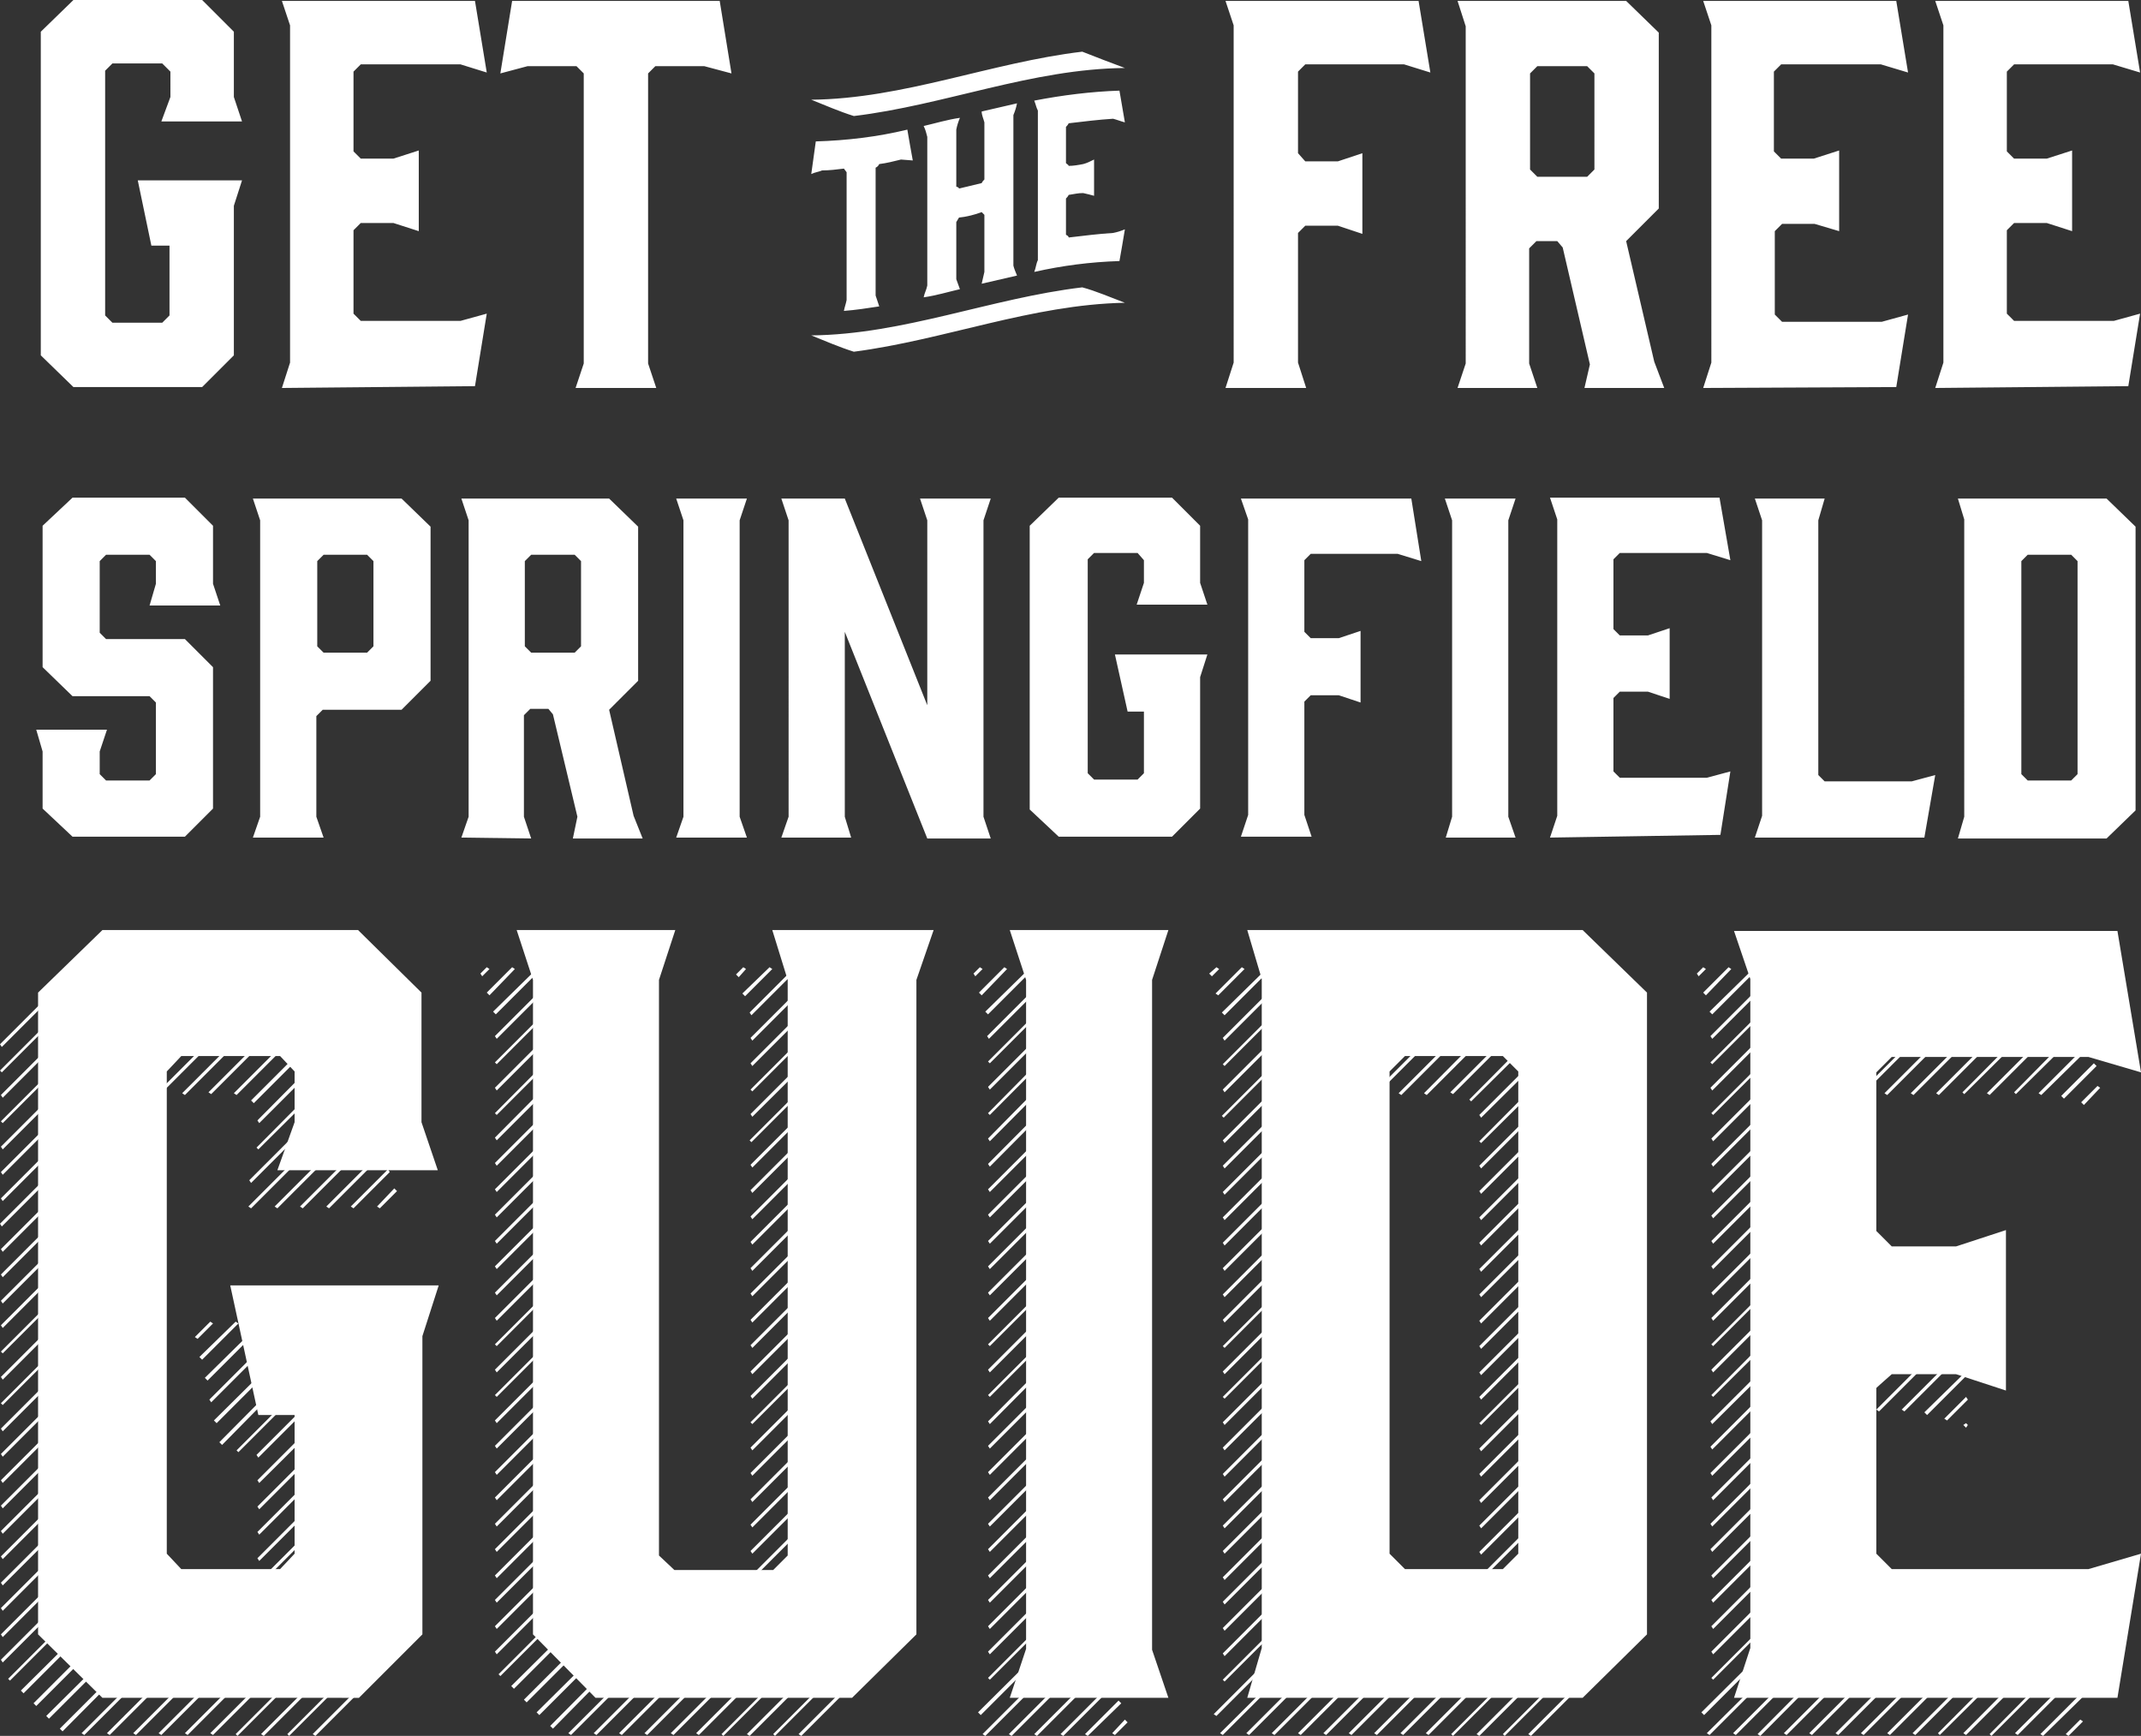 <svg version="1.1" id="textgroup" xmlns="http://www.w3.org/2000/svg" x="0" y="0" viewBox="0 0 236.2 191.5" xml:space="preserve"><rect x="0" y="0" width="236.2" height="191.5" fill="#333333" stroke="none"/><style>.st0{fill:#fff}</style><path id="textStripes" class="st0" d="M28.3 106.7l.3.2L.2 135.3 0 135l28.3-28.3zm-2.7 0l.3.2L.3 132.5l-.2-.3 25.5-25.5zm-2.9 0l.3.2L.3 129.6l-.2-.3 22.6-22.6zm-2.8 0l.3.2L.3 126.8l-.2-.3 19.8-19.8zm-2.8 0l.2.2-17 17-.2-.2 17-17zm-2.9 0l.3.2L.3 121.1l-.2-.3 14.1-14.1zm-2.8 0l.2.2L.2 118.3l-.2-.2 11.4-11.4zm-2.9 0l.3.2-8.6 8.6-.2-.3 8.5-8.5zm5.8 16.9l.2.3L.3 138.1l-.2-.3 14.2-14.2zm0 2.8l.2.3L.3 140.9l-.2-.3 14.2-14.2zm0 2.9l.2.3L.3 143.8l-.2-.3 14.2-14.2zm0 2.7l.2.3L.3 146.5l-.2-.3L14.3 132zm0 2.9l.2.2L.3 149.3l-.2-.2 14.2-14.2zm0 2.8l.2.3L.3 152.2l-.2-.3 14.2-14.2zm0 2.9l.2.2L.3 155l-.2-.2 14.2-14.2zm0 2.8l.2.3L.3 157.9l-.2-.3 14.2-14.2zm0 2.8l.2.3L.3 160.7l-.2-.3 14.2-14.2zm0 2.9l.2.3L.3 163.6l-.2-.3 14.2-14.2zm0 2.8l.2.3L.3 166.4l-.2-.3 14.2-14.2zm0 2.8l.2.3L.3 169.2l-.2-.3 14.2-14.2zm0 2.8l.2.3L.3 172l-.2-.3 14.2-14.2zm0 2.9l.2.3L.3 174.9l-.2-.3 14.2-14.2zm0 2.8l.2.3L.3 177.7l-.2-.3 14.2-14.2zm0 2.9l.2.3L.3 180.6l-.2-.3 14.2-14.2zm0 2.8l.2.3L.3 183.4l-.2-.3 14.2-14.2zm0 2.9l.2.2-13.4 13.4-.2-.2 13.4-13.4zm0 2.8l.2.3-11.9 11.9-.3-.3 12-11.9zm1 1.7l.3.3L4 188.2l-.3-.3 11.6-11.6zm2.2.7l.3.2-12.4 12.4-.3-.3L17.5 177zm2.8 0l.3.2L6.9 191l-.3-.3L20.3 177zm2.9 0l.3.2-14.2 14.2-.3-.2L23.2 177zm2.8 0l.3.2-14.2 14.2-.3-.2L26 177zm16.4-13.5l.2.3L15 191.4l-.3-.2 27.7-27.7zm-11.2-56.8l.3.2-13.9 13.9-.3-.2 13.9-13.9zm11.2 59.6l.2.3-24.8 24.8-.3-.2 24.9-24.9zM34 106.7l.3.2-13.9 13.9-.3-.2L34 106.7zm8.4 62.5l.2.3-21.9 21.9-.3-.2 22-22zm-19.2-23.4l.3.2-1.7 1.7-.3-.2 1.7-1.7zm2.8 0l.3.2-4 4-.3-.3 4-3.9zm2.9 0l.3.2-6.3 6.3-.3-.3 6.3-6.2zm7.2-38.4l.3.2-13.1 13.1-.3-.2 13.1-13.1zm-4.4 38.4l.3.2-8.7 8.7-.2-.3 8.6-8.6zM42.4 172l.2.3-19.1 19.1-.3-.2L42.4 172zm-7.8-26.2l.3.2-11 11-.3-.3 11-10.9zm2.8 0l.3.2-13.2 13.4-.3-.3 13.2-13.3zm.2-37l.2.3-11.7 11.7-.3-.2 11.8-11.8zm2.7 37l.2.2-14.2 14.2-.2-.2 14.2-14.2zm2.1 29.1l.2.2-16.4 16.4-.2-.2 16.4-16.4zm0-56.8l.2.3-14.9 14.9-.3-.2 15-15zm0-2.8l.2.3-14.9 14.9-.2-.3 14.9-14.9zm-3.5-5.1l.3.3L28 121.7l-.3-.3 11.2-11.2zm1.5 1.3l.3.3-12.1 12.1-.2-.3 12-12.1zm1.4 1.5l.3.3-13.6 13.5-.2-.2L41.8 113zm1.2 32.8l.3.2-14.8 14.8-.2-.3L43 145.8zm.3 2.6l.3.3-15 14.9-.2-.3 14.9-14.9zm-.9 3.8l.2.3-14 14-.2-.3 14-14zm0 2.8l.2.3-14 14-.2-.3 14-14zm0 2.9l.2.3-14 14-.2-.3 14-14zm0 2.7l.2.3-14 14-.2-.3 14-14zm0 17.1l.2.3-13.5 13.5-.3-.2 13.6-13.6zm0-56.7l.2.3-12 12-.3-.2L42.4 121zm0 59.6l.2.2-10.7 10.7-.2-.2 10.7-10.7zm0-56.8l.2.3-9.2 9.2-.3-.2 9.3-9.3zm0 59.6l.2.3-7.8 7.8-.3-.2 7.9-7.9zm0-56.7l.2.3-6.3 6.3-.3-.2 6.4-6.4zm.4 2.3l.2.3-4 4-.3-.2 4.1-4.1zm.7 2.1l.3.3-1.9 1.9-.3-.2 1.9-2zm10.2-24.4l.3.2-.8.8-.2-.3.7-.7zm2.8 0l.3.2-2.8 2.9-.3-.3 2.8-2.8zm2.9 0l.3.2-5 5-.3-.3 5-4.9zm8.5 0l.3.2-13.4 13.4-.2-.3 13.3-13.3zm-2.8 0l.2.2-10.5 10.5-.2-.2 10.5-10.5zm-2.9 0l.3.2-7.7 7.7-.2-.3 7.6-7.6zm7.9.5l.2.3L54.8 123l-.2-.2 15.5-15.6zm-1.5 4.2l.3.3-14.1 14.1-.2-.3 14-14.1zm-.1 3l.2.3-13.9 13.9-.2-.3 13.9-13.9zm0 2.9l.2.3-13.9 13.9-.2-.3 13.9-13.9zm0 2.8l.2.3-13.9 13.9-.2-.3 13.9-13.9zm0 2.9l.2.3-13.9 13.9-.2-.3L68.5 123zm0 2.8l.2.3L54.8 140l-.2-.3 13.9-13.9zm0 2.9l.2.3-13.9 13.9-.2-.3 13.9-13.9zm0 2.8l.2.3-13.9 13.9-.2-.3 13.9-13.9zm0 2.9l.2.2-13.9 13.9-.2-.2 13.9-13.9zm0 2.8l.2.3-13.9 13.9-.2-.3 13.9-13.9zm0 2.8l.2.2-13.9 13.9-.2-.2L68.5 140zm0 2.8l.2.3L54.8 157l-.2-.3 13.9-13.9zm0 2.8l.2.3-13.9 13.9-.2-.3 13.9-13.9zm0 2.9l.2.3-13.9 13.9-.2-.3 13.9-13.9zm0 2.8l.2.3-13.9 13.9-.2-.3 13.9-13.9zm0 2.9l.2.3-13.9 13.9-.2-.3 13.9-13.9zm0 2.8l.2.3-13.9 13.9-.2-.3L68.5 157zm0 2.9l.2.3-13.9 13.9-.2-.3 13.9-13.9zm0 2.7l.2.3-13.9 13.9-.2-.3 13.9-13.9zm0 2.9l.2.3-13.9 13.9-.2-.3 13.9-13.9zm0 2.8l.2.3-13.9 13.9-.2-.3 13.9-13.9zm0 2.9l.2.2-13.5 13.5-.2-.2 13.5-13.5zm0 2.8l.2.3-12 12-.3-.3 12.1-12zm.7 2.1l.3.3-11.4 11.4-.3-.3 11.4-11.4zm1.9 1l.3.2-11.9 11.9-.3-.3 11.9-11.8zm2.8 0l.3.2L61 190.7l-.3-.3 13.2-13.3zm2.9 0l.3.2L63 191.4l-.3-.2 14.1-14.1zm2.8 0l.3.2-14.1 14.1-.3-.2 14.1-14.1zm17.3-14.5l.2.3-28.5 28.5-.3-.2 28.6-28.6zm0 2.8l.2.3-25.7 25.7-.3-.2 25.8-25.8zm0 2.9l.2.3-22.8 22.8-.3-.2 22.9-22.9zm0 2.8l.2.3-20 20-.3-.2 20.1-20.1zm0 2.9l.2.2-17.3 17.3-.2-.2L96.9 174zM82 106.7l.3.2-.8.9-.3-.3.8-.8zm2.9 0l.3.2-3 3-.3-.3 3-2.9zm12 70.1l.2.3-14.4 14.4-.3-.2 14.5-14.5zm-9.2-70.1l.3.2-5.1 5.1-.2-.3 5-5zm8.6 0l.2.2L83 120.4l-.2-.2 13.5-13.5zm-2.9 0l.3.2L83 117.6l-.2-.3 10.6-10.6zm-2.8 0l.3.2-7.9 7.9-.2-.3 7.8-7.8zm7.9.5l.3.3L83 123.2l-.2-.3 15.7-15.7zm-1.4 4.2l.2.2L82.9 126l-.2-.2 14.4-14.4zm-.2 3l.2.3L83 128.8l-.2-.3 14.1-14.1zm0 2.8l.2.3L83 131.6l-.2-.3 14.1-14.1zm0 2.9l.2.3L83 134.5l-.2-.3 14.1-14.1zm0 2.8l.2.3L83 137.3l-.2-.3 14.1-14.1zm0 2.9l.2.3L83 140.2l-.2-.3 14.1-14.1zm0 2.8l.2.3L83 143l-.2-.3 14.1-14.1zm0 2.9l.2.3L83 145.9l-.2-.3 14.1-14.1zm0 2.8l.2.3L83 148.7l-.2-.3 14.1-14.1zm0 2.9l.2.3L83 151.6l-.2-.3 14.1-14.1zm0 2.7l.2.3L83 154.3l-.2-.3 14.1-14.1zm0 2.9l.2.2L83 157.1l-.2-.2 14.1-14.1zm0 2.8l.2.3L83 160l-.2-.3 14.1-14.1zm0 2.8l.2.3L83 162.8l-.2-.3 14.1-14.1zm0 2.9l.2.3L83 165.7l-.2-.3 14.1-14.1zm0 2.8l.2.3L83 168.5l-.2-.3 14.1-14.1zm0 2.9l.2.3L83 171.4l-.2-.3L96.9 157zm0 2.8l.2.3L83 174.2l-.2-.3 14.1-14.1zm0 19.9l.2.2-11.6 11.6-.2-.2 11.6-11.6zm0 2.8l.2.3-8.7 8.7-.3-.2 8.8-8.8zm11.2-75.8l.3.2-.8.8-.2-.3.7-.7zm14.8 67.3l.2.3-14.9 14.9-.3-.3 15-14.9zm-12.1-67.3l.3.2-2.8 2.9-.3-.3 2.8-2.8zm12.1 70.1l.2.3-14.4 14.4-.3-.2 14.5-14.5zm-9.2-70.1l.3.2-5 5-.3-.3 5-4.9zm8.5 0l.3.2-13.3 13.3-.2-.3 13.2-13.2zm-2.8 0l.2.2-10.4 10.4-.2-.2 10.4-10.4zm-2.9 0l.3.2-7.7 7.7-.2-.3 7.6-7.6zm7.9.5l.2.3-15.4 15.5-.2-.2 15.4-15.6zm-1.4 4.2l.3.3-14.1 14.2-.2-.3 14-14.2zm-.1 3l.2.3-13.9 14-.2-.3 13.9-14zm0 2.9l.2.3-13.9 13.9-.2-.3 13.9-13.9zm0 2.8l.2.3-13.9 13.9-.2-.3 13.9-13.9zm0 2.9l.2.3-13.9 13.9-.2-.3 13.9-13.9zm0 2.8l.2.3-13.9 13.9-.2-.3 13.9-13.9zm0 2.9l.2.3-13.9 13.9-.2-.3 13.9-13.9zm0 2.8l.2.3-13.9 13.9-.2-.3 13.9-13.9zm0 2.9l.2.2-13.9 13.9-.2-.2 13.9-13.9zm0 2.8l.2.3-13.9 13.9-.2-.3 13.9-13.9zm0 2.8l.2.2-13.9 13.9-.2-.2 13.9-13.9zm0 2.8l.2.3-13.9 14-.2-.3 13.9-14zm0 2.8l.2.3-13.9 13.9-.2-.3 13.9-13.9zm0 2.9l.2.3-13.9 13.9-.2-.3 13.9-13.9zm0 2.8l.2.3-13.9 13.9-.2-.3 13.9-13.9zm0 2.9l.2.3-13.9 13.9-.2-.3 13.9-13.9zm0 2.8l.2.3-13.9 13.9-.2-.3 13.9-13.9zm0 2.9l.2.3-13.9 13.9-.2-.3 13.9-13.9zm0 2.7l.2.3-13.9 13.9-.2-.3 13.9-13.9zm0 2.9l.2.3-13.9 13.9-.2-.3 13.9-13.9zm0 2.8l.2.3-13.9 13.9-.2-.3 13.9-13.9zm0 2.9l.2.2-13.9 13.9-.2-.2 13.9-13.9zm0 8.5l.2.3-11.5 11.5-.3-.2 11.6-11.6zm0 2.8l.2.3-8.7 8.7-.3-.2 8.8-8.8zm0 2.9l.2.3-5.8 5.8-.3-.2 5.9-5.9zm.5 2.2l.3.3-3.7 3.6-.3-.2 3.7-3.7zm.7 2.1l.3.3-1.4 1.4-.3-.2 1.4-1.5zm10.1-83l.3.2-.8.8-.3-.3.8-.7zM149 174l.2.3-15 15-.3-.2L149 174zm-12-67.3l.3.2-2.9 2.9-.3-.2 2.9-2.9zm12.8 69.4l.2.2-15.1 15.1-.3-.2 15.2-15.1zm-9.9-69.4l.3.2-5.1 5.1-.3-.3 5.1-5zm22.6 0l.3.2-27.7 27.7-.2-.3 27.6-27.6zm-2.8 0l.3.2-24.9 24.9-.2-.3 24.8-24.8zm-2.9 0l.3.2-22 22-.2-.3 21.9-21.9zm-2.8 0l.3.2-19.2 19.2-.2-.3 19.1-19.1zm-2.8 0l.2.2-16.4 16.4-.2-.2 16.4-16.4zm-2.8 0l.3.2-13.6 13.6-.2-.3 13.5-13.5zm-2.8 0l.2.2-10.7 10.7-.2-.2 10.7-10.7zm-2.9 0l.3.2-7.9 7.9-.2-.3 7.8-7.8zM149 123l.2.3-14.1 14.1-.2-.3L149 123zm0 2.8l.2.3-14.1 14.1-.2-.3 14.1-14.1zm0 2.9l.2.3-14.1 14.1-.2-.3 14.1-14.1zm0 2.8l.2.3-14.1 14.1-.2-.3 14.1-14.1zm0 2.9l.2.2-14.1 14.1-.2-.2 14.1-14.1zm0 2.8l.2.3-14.1 14.1-.2-.3 14.1-14.1zm0 2.8l.2.2-14.1 14.1-.2-.2L149 140zm0 2.8l.2.3-14.1 14.1-.2-.3 14.1-14.1zm0 2.8l.2.3-14.1 14.1-.2-.3 14.1-14.1zm0 2.9l.2.3-14.1 14.1-.2-.3 14.1-14.1zm0 2.8l.2.3-14.1 14.1-.2-.3 14.1-14.1zm0 2.9l.2.3-14.1 14.1-.2-.3 14.1-14.1zm0 2.8l.2.3-14.1 14.1-.2-.3L149 157zm0 2.9l.2.3-14.1 14.1-.2-.3 14.1-14.1zm0 2.7l.2.3-14.1 14.1-.2-.3 14.1-14.1zm0 2.9l.2.3-14.1 14.1-.2-.3 14.1-14.1zm0 2.8l.2.3-14.1 14.1-.2-.3 14.1-14.1zm0 2.9l.2.2-14.1 14.1-.2-.2 14.1-14.1zm2.7 5.8l.3.2-14.2 14.2-.3-.2 14.2-14.2zm2.8 0l.3.2-14.2 14.2-.3-.2 14.2-14.2zm2.9 0l.3.2-14.2 14.2-.3-.2 14.2-14.2zm2.8 0l.3.2-14.2 14.2-.3-.2 14.2-14.2zm17.2-14.4l.2.3-28.5 28.5-.3-.2 28.6-28.6zm-12-55.9l.3.2-13.9 13.9-.3-.2 13.9-13.9zm12 58.7l.2.3-25.7 25.7-.3-.2 25.8-25.8zm-9.2-58.7l.3.2-13.9 13.9-.3-.2 13.9-13.9zm9.2 61.6l.2.3-22.8 22.8-.3-.2 22.9-22.9zm-6.8-61.3l.3.3-13.5 13.5-.3-.2 13.5-13.6zm6.8 64.1l.2.3-20 20-.3-.2 20.1-20.1zm-5.3-62.7l.3.2-12.1 12.1-.3-.2 12.1-12.1zm5.3 65.6l.2.2-17.3 17.3-.2-.2 17.3-17.3zm-3.9-64.2l.3.3-11.5 11.4-.2-.2 11.4-11.5zm3.9 67l.2.3-14.4 14.4-.3-.2 14.5-14.5zm-2.4-65.6l.3.3-11.9 11.8-.2-.3 11.8-11.8zm1.4 1.4l.3.3-13.3 13.2-.2-.2 13.2-13.3zm1 1.8l.2.3-14.2 14.2-.2-.3 14.2-14.2zm0 2.8l.2.3-14.2 14.2-.2-.3 14.2-14.2zm0 2.9l.2.3-14.2 14.2-.2-.3 14.2-14.2zm0 2.8l.2.3-14.2 14.2-.2-.3 14.2-14.2zm0 2.9l.2.3-14.2 14.2-.2-.3 14.2-14.2zm0 2.8l.2.3-14.2 14.2-.2-.3 14.2-14.2zm0 2.9l.2.3-14.2 14.2-.2-.3 14.2-14.2zm0 2.8l.2.3-14.2 14.2-.2-.3 14.2-14.2zm0 2.9l.2.3-14.2 14.2-.2-.3 14.2-14.2zm0 2.7l.2.3-14.2 14.2-.2-.3 14.2-14.2zm0 2.9l.2.2-14.2 14.2-.2-.2 14.2-14.2zm0 2.8l.2.3-14.2 14.2-.2-.3 14.2-14.2zm0 2.8l.2.3-14.2 14.2-.2-.3 14.2-14.2zm0 2.9l.2.3-14.2 14.2-.2-.3 14.2-14.2zm0 2.8l.2.3-14.2 14.2-.2-.3 14.2-14.2zm0 2.9l.2.3-14.2 14.2-.2-.3 14.2-14.2zm0 2.8l.2.3-14.2 14.2-.2-.3 14.2-14.2zm0 19.9l.2.2-11.6 11.6-.2-.2 11.6-11.6zm0 2.8l.2.3-8.7 8.7-.3-.2 8.8-8.8zm10.5-75.8l.3.2-.8.8-.2-.3.7-.7zm14.8 67.3l.2.3-14.9 14.9-.3-.3 15-14.9zm-12-67.3l.3.2-2.8 2.9-.3-.3 2.8-2.8zm12.8 69.4l.2.2-15.1 15.1-.3-.2 15.2-15.1zm-9.9-69.4l.3.2-5 5-.3-.3 5-4.9zm22.6 0l.3.2-27.5 27.5-.2-.3 27.4-27.4zm-2.8 0l.3.2-24.7 24.7-.2-.3 24.6-24.6zm-2.9 0l.3.2-21.8 21.8-.2-.3 21.7-21.7zm-2.8 0l.3.2-19 19-.2-.3 18.9-18.9zm-2.8 0l.2.2L189 123l-.2-.2 16.1-16.1zm-2.9 0l.3.2-13.4 13.4-.2-.3 13.3-13.3zm-2.8 0l.2.2-10.5 10.5-.2-.2 10.5-10.5zm-2.9 0l.3.2-7.7 7.7-.2-.3 7.6-7.6zm6.4 16.3l.2.3-13.9 13.9-.2-.3 13.9-13.9zm0 2.8l.2.3L189 140l-.2-.3 13.9-13.9zm0 2.9l.2.3-13.9 13.9-.2-.3 13.9-13.9zm0 2.8l.2.3-13.9 13.9-.2-.3 13.9-13.9zm0 2.9l.2.2-13.9 13.9-.2-.2 13.9-13.9zm0 2.8l.2.3-13.9 13.9-.2-.3 13.9-13.9zm.1 2.6l.3.3-14.1 14-.2-.2 14-14.1zm14.1.1l.2.3-28.2 28.2-.2-.3 28.2-28.2zm-3.6.8l.2.3-24.5 24.5-.2-.3 24.5-24.5zm-9.1.6l.3.3-15.6 15.5-.2-.3 15.5-15.5zm5.6.1l.3.2-21.2 21.2-.2-.3 21.1-21.1zm-2.9 0l.3.2-18.3 18.3-.2-.3 18.2-18.2zm10 1.3l.2.3-28.2 28.2-.2-.3 28.2-28.2zm-14.2 17.2l.2.3-13.9 13.9-.2-.3 13.9-13.9zm0 2.7l.2.3-13.9 13.9-.2-.3 13.9-13.9zm0 2.9l.2.3-13.9 13.9-.2-.3 13.9-13.9zm0 2.8l.2.3-13.9 13.9-.2-.3 13.9-13.9zm0 2.9l.2.2-13.9 13.9-.2-.2 13.9-13.9zm2.7 5.8l.3.2-14.2 14.2-.3-.2 14.2-14.2zm2.7 0l.3.2-14.2 14.3-.3-.2 14.2-14.3zm2.9 0l.3.2-14.2 14.2-.3-.2L211 177zm2.8 0l.3.2-14.2 14.2-.3-.2 14.2-14.2zm2.9 0l.3.2-14.2 14.2-.3-.2 14.2-14.2zm2.3-70.3l.3.2-13.9 13.9-.3-.2 13.9-13.9zm.5 70.3l.3.2-14.2 14.2-.3-.2 14.2-14.2zm-2.6-31.4l.2.3-9.8 9.8-.3-.2 9.9-9.9zm4.9-38.9l.3.2-13.9 13.9-.3-.2 13.9-13.9zm.6 70.3l.3.2-14.2 14.2-.3-.2 14.2-14.2zm-5.5-28.6l.2.3-7 7-.3-.2 7.1-7.1zm7.8-41.7l.3.2-13.9 13.9-.3-.2 13.9-13.9zm.5 70.3l.3.2-14.2 14.2-.3-.2 14.2-14.2zm-8.3-25.7l.2.3-4.5 4.5-.3-.3 4.6-4.5zm10.6-44.6l.3.2-13.9 13.9-.3-.2 13.9-13.9zm1.3 69.4l.3.3-15.1 15-.2-.2 15-15.1zm-11.9-22l.2.3-2.3 2.3-.3-.2 2.4-2.4zm12.5-46.6l.3.3-13 12.9-.2-.2 12.9-13zM216.9 157l.2.2-.2.3-.3-.3.3-.2zm14.7 19.1l.3.3-15 15-.3-.2 15-15.1zm-1.8-66.1l.2.3-10.5 10.5-.3-.2 10.6-10.6zm1.3 69.6l.3.2-11.7 11.7-.2-.2 11.6-11.7zm-.9-67.2l.3.3-8.1 8-.2-.2 8-8.1zm.4 70.5l.2.3-8.2 8.2-.3-.2 8.3-8.3zm0-68l.3.3-5.7 5.6-.3-.2 5.7-5.7zm-.5 71.4l.3.3-5 4.9-.3-.2 5-5zm.9-69l.3.3-3.6 3.6-.3-.3 3.6-3.6zm-1.5 72.4l.3.2-1.6 1.6-.3-.2 1.6-1.6zm1.9-69.9l.3.2-1.8 1.9-.3-.3 1.8-1.8z"/><path id="textSolid" class="st0" d="M4.5 39.2V3.5L8.1 0h14.2l3.5 3.5v7.2l.9 2.7h-8.9l1-2.7V7.9l-.9-.9h-5.5l-.8.8v27l.8.8h5.5l.8-.8v-7.7h-2l-1.5-7.2h11.5l-.9 2.8v16.5l-3.5 3.5H8.1l-3.6-3.5zm26.6 3.6L32 40V2.8L31.1.1h21.3L53.7 8l-2.9-.9h-11l-.8.8v8.8l.8.8h3.6l2.8-.9v8.9l-2.8-.9h-3.6l-.8.8v9.2l.8.8h11l2.9-.8-1.3 8-21.3.2zM80.7 8.1l-3-.8h-5.4l-.8.8v32l.9 2.7h-8.9l.9-2.7v-32l-.8-.8h-5.4l-3 .8 1.3-8h22.9l1.3 8zm43.4-.6c-10.3.1-19.9 4.1-29.9 5.3-1.6-.5-3.2-1.2-4.7-1.8 10.2-.1 19.8-4.1 29.9-5.3 1.5.6 3.1 1.2 4.7 1.8zm0 25.9c-10.3.2-19.9 4.1-29.9 5.4-1.6-.5-3.2-1.2-4.7-1.8 10.2-.1 19.8-4.1 29.9-5.3 1.5.4 3.1 1.1 4.7 1.7zM99.4 17.6c-.8.2-1.6.4-2.4.5-.1.2-.2.3-.4.4v14.1l.4 1.2c-1.3.2-2.6.4-3.9.5.1-.5.2-.7.3-1.2V19l-.3-.4c-.8.1-1.6.2-2.4.2-.5.2-.8.2-1.2.4l.5-3.6c3.4-.1 6.8-.5 10.1-1.3.2 1.2.4 2.3.6 3.4l-1.3-.1zm2.5-3.7c1.3-.3 2.6-.7 4-.9-.2.5-.3.8-.4 1.3v6.3c.1 0 .3.1.3.2.9-.2 1.6-.4 2.5-.6.1-.2.2-.3.3-.4v-6.3c-.1-.4-.3-.8-.3-1.2l3.9-.9c-.1.5-.2.8-.4 1.3v16.6c.1.4.2.6.4 1.1l-3.9.9c.1-.4.2-.9.3-1.3v-6.3l-.3-.3c-.8.3-1.6.5-2.5.6-.1.2-.2.3-.3.5v6.3l.4 1.1c-1.3.3-2.6.7-4 .9.1-.5.3-.8.4-1.3V15.1c-.1-.4-.2-.8-.4-1.2zM114.1 30c.2-.5.2-.9.4-1.3V12.2c-.2-.4-.2-.6-.4-1.1 3.1-.6 6.3-1 9.4-1.1.2 1.2.4 2.3.6 3.5-.4-.1-.9-.3-1.3-.4-1.6.1-3.2.3-4.9.5-.1.2-.2.3-.3.4v4c.1.1.3.2.3.3.5 0 1.1-.1 1.6-.2.4-.1.8-.3 1.2-.5v4c-.4-.1-.7-.2-1.2-.3-.6 0-.9.1-1.6.2-.1.2-.2.3-.3.4v4c.2.1.3.2.3.3 1.7-.2 3.3-.4 4.9-.5.5-.1.8-.2 1.3-.4-.2 1.2-.4 2.4-.6 3.5-3.2.1-6.3.5-9.4 1.2zM135.2.1h21.3l1.3 7.9-2.9-.9H144l-.8.8v9l.8.9h3.6l2.7-.9v8.9l-2.7-.9H144l-.8.8V40l.9 2.8h-8.9l.9-2.8V2.8l-.9-2.7zm25.6 42.7l.9-2.7V2.9l-.9-2.8h18.6l3.6 3.5V23l-3.6 3.6 3.1 13.3 1.1 2.9h-8.8l.6-2.6-3-12.9-.6-.7h-2.3l-.8.8v12.7l.9 2.7h-8.8zm14.3-23.3l.8-.8V8.1l-.8-.8h-5.5l-.8.8v10.6l.8.8h5.5zm12.8 23.3l.9-2.8V2.8l-.9-2.7h21.3l1.3 7.9-3-.9h-11l-.8.8v8.8l.8.8h3.6l2.8-.9v8.9l-2.7-.8h-3.6l-.8.8v9.2l.8.8h11l2.9-.8-1.3 8-21.3.1zm25.6 0l.9-2.8V2.8l-.9-2.7h21.3l1.3 7.9-3-.9h-10.9l-.8.8v8.8l.8.8h3.6l2.8-.9v8.9l-2.8-.9h-3.6l-.8.8v9.2l.8.8h11l2.9-.8-1.3 8-21.3.2zm-189.2 24h-7.8l.7-2.4v-2.5l-.7-.7h-4.8l-.7.7v7.9l.7.7h8.7l3.1 3.1v15.6l-3.1 3.1H8l-3.3-3.1v-6.3L4 80.5h7.8l-.8 2.4v2.5l.7.7h4.8l.7-.7v-7.9l-.7-.7H8l-3.3-3.2V58L8 54.9h12.4l3.1 3.1v6.4l.8 2.4zm11.4 25.6h-7.8l.8-2.3V57.4l-.8-2.4h16.4l3.2 3.1v17l-3.2 3.2h-8.7l-.7.7v11.1l.8 2.3zm0-20.4h4.8l.7-.7v-9.4l-.7-.7h-4.8l-.7.7v9.4l.7.7zm15.2 20.4l.8-2.3V57.4l-.8-2.4h16.3l3.2 3.1v17l-3.2 3.2L69.9 90l1 2.5h-7.7l.5-2.4L61 78.8l-.5-.6h-2l-.7.7v11.2l.8 2.4-7.7-.1zM63.4 72l.7-.7v-9.4l-.7-.7h-4.8l-.7.7v9.4l.7.7h4.8zm19 20.4h-7.8l.8-2.3V57.4l-.8-2.4h7.8l-.8 2.4v32.7l.8 2.3zm11.5 0h-7.7l.8-2.3V57.4l-.8-2.4h7l9.1 22.8V57.4l-.8-2.4h7.8l-.8 2.4v32.7l.8 2.4h-7l-9.1-22.8v20.4l.7 2.3zm19.7-3.1V58l3.2-3.1h12.5l3.1 3.1v6.3l.8 2.4h-7.8l.8-2.4v-2.5l-.7-.8h-4.8l-.7.7v23.6l.7.7h4.8l.7-.7v-6.8h-1.8l-1.4-6.3h10.2l-.8 2.5v14.5l-3.1 3.1h-12.5l-3.2-3zM136.9 55h18.8l1.1 6.9-2.6-.8h-9.6l-.7.7v7.9l.7.7h3.1l2.4-.8v7.9l-2.4-.8h-3.1l-.7.7v12.5l.8 2.4h-7.8l.8-2.4V57.3l-.8-2.3zm30.3 37.4h-7.7l.7-2.3V57.4l-.8-2.4h7.8l-.8 2.4v32.7l.8 2.3zm3.8 0l.8-2.4V57.3l-.8-2.4h18.7l1.2 6.9-2.6-.8h-9.6l-.7.7v7.7l.7.7h3.1l2.4-.8v7.8l-2.4-.8h-3.1l-.7.7v8.1l.7.7h9.6l2.6-.7-1.1 7-18.8.3zm41.3 0h-18.7l.8-2.4V57.4l-.8-2.4h7.7l-.7 2.4v28.1l.7.7h9.6l2.6-.7-1.2 6.9zM216 55h16.4l3.2 3.1v31.3l-3.2 3.1H216l.7-2.4V57.3L216 55zm7 30.4l.7.7h4.8l.7-.7V61.9l-.7-.7h-4.8l-.7.7v23.5zM4.2 180.3v-70.8l7.1-6.9h28.2l7 6.9v14.3l1.8 5.3H30.6l1.9-5.3v-5.6l-1.6-1.7H20l-1.6 1.7v53.2l1.6 1.7h10.9l1.6-1.7v-15.3h-4l-3.1-14.3h23l-1.8 5.6v32.9l-7 7H11.3l-7.1-7zm96.9-72.2v72.2l-7.1 7H65.7l-6.9-7v-72.2l-1.8-5.5h17.5l-1.8 5.5v63.5l1.7 1.6h10.9l1.6-1.6v-63.5l-1.7-5.5H103l-1.9 5.5zm27.8 79.2h-17.5l1.8-5.4v-73.8l-1.8-5.5h17.5l-1.8 5.5V182l1.8 5.3zm8.7-84.7h37l7.1 6.9v70.8l-7.1 7h-37l1.6-5.5V108l-1.6-5.4zm15.7 68.8l1.7 1.7h10.8l1.7-1.7v-53.2l-1.7-1.7H155l-1.7 1.7v53.2zm38 15.9l1.8-5.5V108l-1.8-5.3h42.3l2.6 15.6-5.8-1.7h-21.7l-1.7 1.7v17.5l1.7 1.7h7.1l5.5-1.8v17.7l-5.5-1.8h-7.1l-1.7 1.5v18.3l1.7 1.7h21.7l5.8-1.7-2.6 15.9h-42.3z"/></svg>